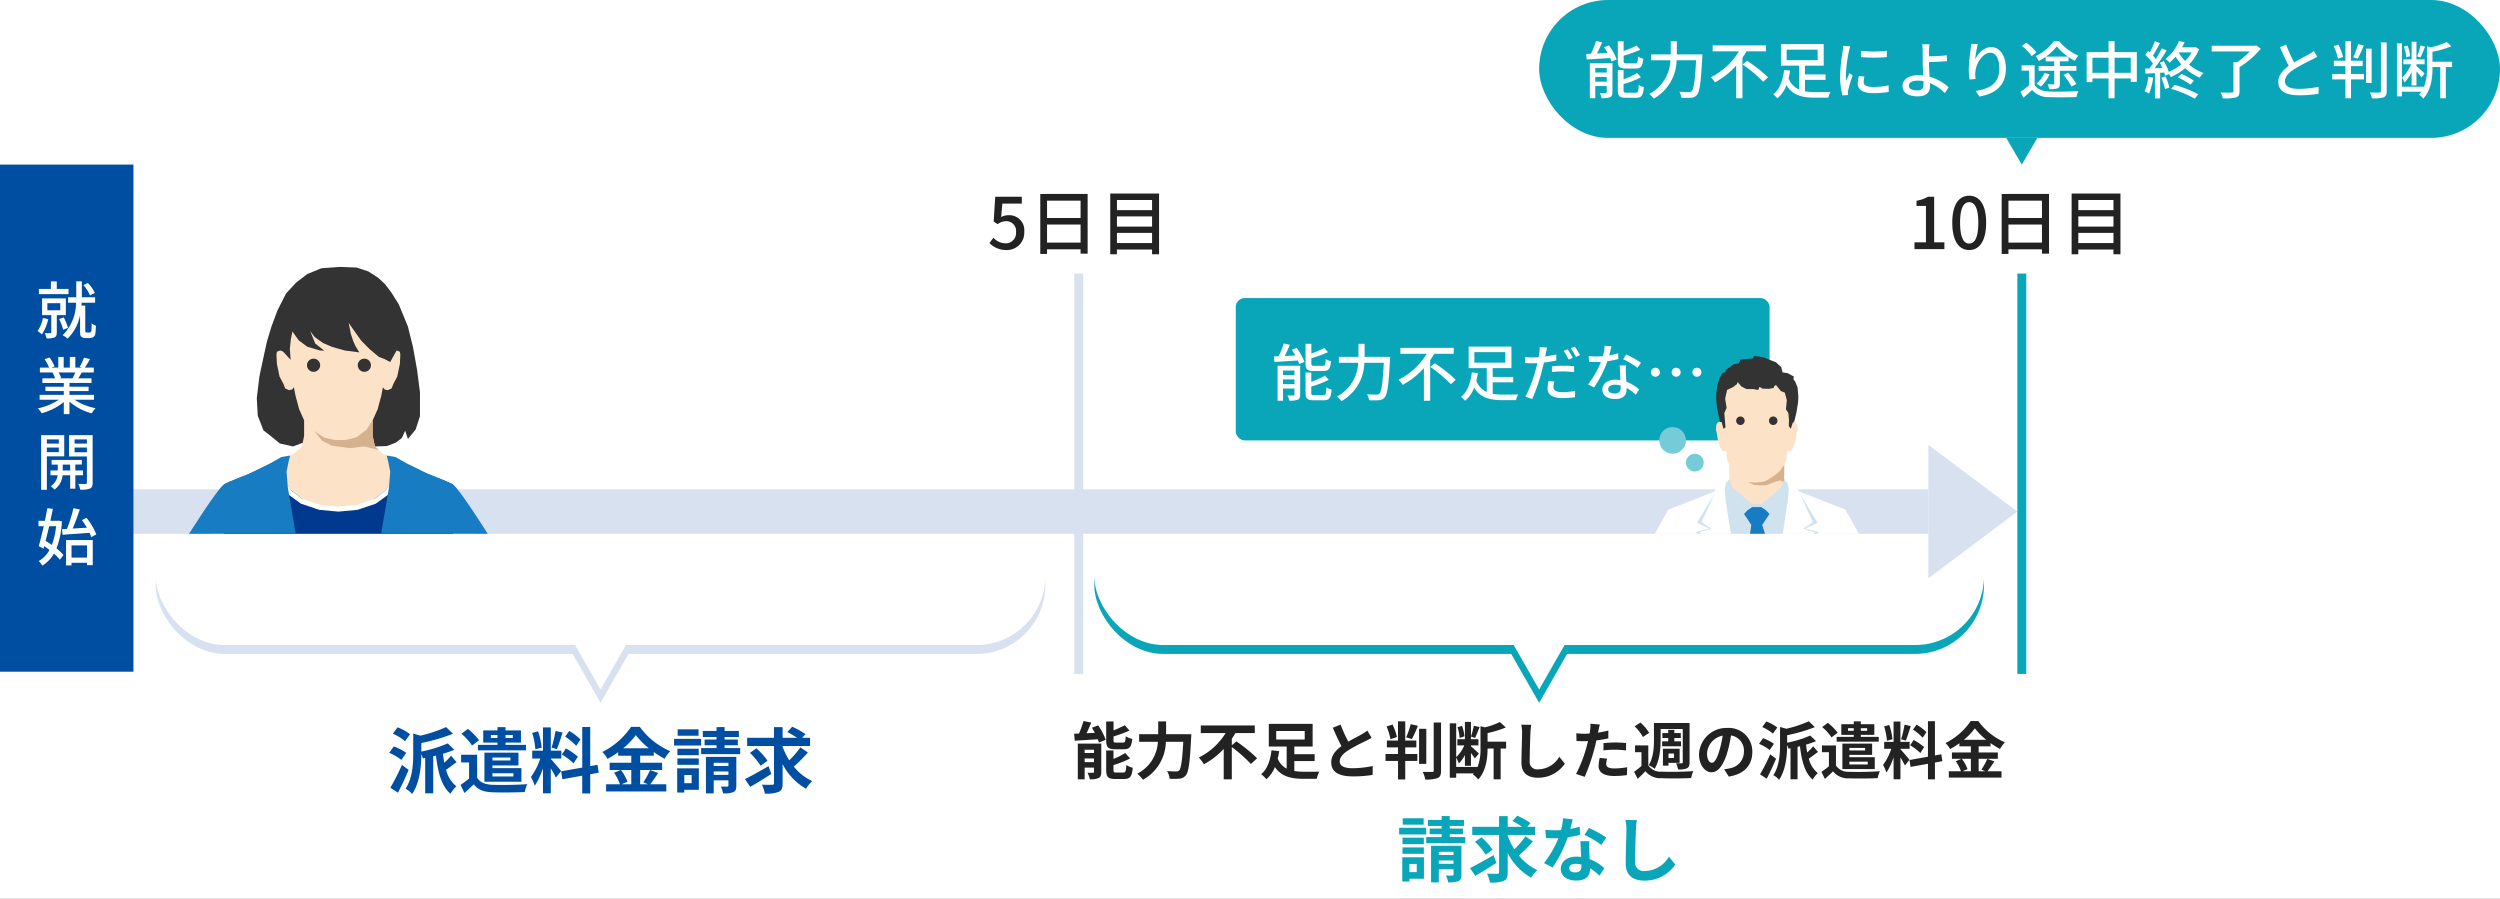 <svg xmlns="http://www.w3.org/2000/svg" xmlns:xlink="http://www.w3.org/1999/xlink" width="562" height="202" viewBox="0 0 562 202">
  <rect x="0" y="0" width="562" height="202" fill="#808080" stroke="none"/>
  <defs>
    <clipPath id="clip-安心の返金制度_pc_.svg_1">
      <rect width="562" height="202"/>
    </clipPath>
  </defs>
  <g id="安心の返金制度_pc_.svg_1" data-name="安心の返金制度_pc .svg – 1" clip-path="url(#clip-安心の返金制度_pc_.svg_1)">
    <rect id="長方形_58799" data-name="長方形 58799" width="562" height="202" fill="#fff"/>
    <rect id="長方形_21705" data-name="長方形 21705" width="200" height="31" rx="15.5" transform="translate(246 116)" fill="#09a6ba"/>
    <path id="多角形_562" data-name="多角形 562" d="M8,0l8,14H0Z" transform="translate(354 158.001) rotate(180)" fill="#09a6ba"/>
    <rect id="長方形_58934" data-name="長方形 58934" width="200" height="31" rx="15.5" transform="translate(246 114)" fill="#fff"/>
    <path id="多角形_568" data-name="多角形 568" d="M8,0l8,14H0Z" transform="translate(354 155.001) rotate(180)" fill="#fff"/>
    <rect id="長方形_21705-2" data-name="長方形 21705" width="200" height="31" rx="15.5" transform="translate(35 116)" fill="#d8e1f0"/>
    <path id="多角形_562-2" data-name="多角形 562" d="M8,0l8,14H0Z" transform="translate(143 158.001) rotate(180)" fill="#d8e1f0"/>
    <rect id="長方形_58934-2" data-name="長方形 58934" width="200" height="31" rx="15.5" transform="translate(35 114)" fill="#fff"/>
    <path id="多角形_568-2" data-name="多角形 568" d="M8,0l8,14H0Z" transform="translate(143 155.001) rotate(180)" fill="#fff"/>
    <rect id="長方形_58930" data-name="長方形 58930" width="404" height="10" transform="translate(29.5 110)" fill="#d8e1f0"/>
    <path id="多角形_567" data-name="多角形 567" d="M15,0,30,20H0Z" transform="translate(453.5 100) rotate(90)" fill="#d8e1f0"/>
    <path id="パス_35232" data-name="パス 35232" d="M44.458,0,40.276.3,37.1,1.594,34.581,3.513,32.3,5.988,30.389,9.756l-1.358,3.621-1.043,3.489-.955,4.4-.724,3.416L25.73,29.49l.218,3.989,1.283,3.27,1.785,1.388L30.9,39.691l2.971.671,2.1-.791.773.791H52.124l2.845-.083,1.977-.76,1.407-1.065.731-1.637.617,1.859,1.739-2.108.975-3.011V28.17l-.656-5.037-.925-5.169L59.7,13.41,57.636,8.383l-1.7-2.694L54.554,3.871,53.031,2.452,50.808,1.02,48.2.147Z" transform="translate(31.996 60)" fill="#333"/>
    <path id="パス_35233" data-name="パス 35233" d="M59.857,48.4l-3.271-1.671-3.66-1.652-.805.047-3.114-1.675-1.794-1.61L46.707,39.5V35.956l1.125-2.51.347-1.318.46-1.7.368-1.886.414.506.69.138.847-.4.4-1.021.874-1.656.594-2.846.092-2.116-.092-.6-.731-.282-.733.252-.223-2.825-.184-4.232L50.305,10.6,48.678,7.974,47.351,6.8,44.959,4.9,40.911,3.607H37.081L33.034,4.9,30.642,6.8,29.314,7.974,27.687,10.6l-.644,2.852-.184,4.232-.223,2.825L25.9,20.26l-.731.282-.092.6.092,2.116.594,2.846.874,1.656.4,1.021.847.4.69-.138.414-.506.368,1.886.46,1.7.347,1.318,1.126,2.51V39.5l-.506,2.332-1.794,1.61-3.114,1.675-1.089.083-3.213,1.606L18.135,48.4l-3.594,1.4-1.248.552a35.525,35.525,0,0,0,51.406,0l-1.248-.552Z" transform="translate(37.074 58.527)" fill="#fce2c7"/>
    <path id="パス_35234" data-name="パス 35234" d="M47.532,60.68l2.242,1.468,2.262.55,2.534,0,2.438-.6,2.254-1.666,1.421-2.159v3.546l.506,2.332.863.775-3.305-.775-3.191.385L51.5,63.965l-2.177-1.089Z" transform="translate(23.096 36.213)" fill="#d6b190"/>
    <path id="パス_35235" data-name="パス 35235" d="M37.216,21.144l-.178-2.472.23-2.173.349-1.719L39.062,16.8l1.929,1.419,2.849.834.935.026-2.03-1.592-1.129-2.805,1.033,1.373,1.85,1.314,2.111.9,2.81.786,3.232.421-.869-1.447-.517-1.159-.525-1.584-.474-2.433,1.2,1.719L53.056,16.8l1.9,1.934,2.094,1.756,1.314.5,1.231.662,1.442-2.609.643-7.467L58.747,5.086,55.344,2.2l-2.171-.46-4.9-1.1L42,1.738,37.419,5.277,35.228,8.916v10.07Z" transform="translate(28.119 59.741)" fill="#333"/>
    <path id="パス_35236" data-name="パス 35236" d="M64.675,79l-1.224-.606-3.594-1.4-3.4-1.426-3.387-1.724-.58-.125-.618,2.6-.828,2.116-1.579,2.039-2.775,2.055L42.81,83.808,39,84.43l-3.813-.622-3.877-1.279L28.53,80.474,26.95,78.435l-.828-2.116-.618-2.6-.723.1-3.213,1.607-3.434,1.565-3.594,1.4-1.241.6-.007.105V90.093H64.763V79.1Z" transform="translate(37.074 29.907)" fill="#00398d"/>
    <path id="パス_35237" data-name="パス 35237" d="M60.835,73.719h-.324l-.34,1.378-.278,1.222-.728,1.861-1.679,2.295L55.15,82.2l-4.175,1.424-3.955.344-3.956-.344L38.889,82.2l-2.336-1.729-1.679-2.295-.728-1.861L33.868,75.1l-.34-1.378H33.2l-.256,1.355.246,1.549L33.91,78.8,35.8,81.29l2.812,2.032L42.73,84.71l4.289.395,4.289-.395,4.115-1.388,2.812-2.032L60.129,78.8l.717-2.181.246-1.549Z" transform="translate(29.051 29.906)" fill="#fff"/>
    <path id="パス_35238" data-name="パス 35238" d="M83.294,75.673l-4.55-2.239L76.182,71.98l-1.966-.332.311,1.225.489,2.41-.273,3.465L72.985,89.2l23.952.044s-6.5-10.341-7.871-11.128c-1.089-.627-5.772-2.447-5.772-2.447" transform="translate(12.707 30.752)" fill="#187cc2"/>
    <path id="パス_35239" data-name="パス 35239" d="M13.643,75.673l4.55-2.239,2.562-1.454,1.966-.332-.311,1.225-.489,2.41.273,3.465L23.952,89.2,0,89.248S6.5,78.907,7.871,78.12c1.089-.627,5.772-2.447,5.772-2.447" transform="translate(42.5 30.752)" fill="#187cc2"/>
    <path id="パス_35240" data-name="パス 35240" d="M67.048,36.334a1.479,1.479,0,1,1-1.478-1.478,1.478,1.478,0,0,1,1.478,1.478" transform="translate(16.336 45.771)" fill="#333"/>
    <path id="パス_35241" data-name="パス 35241" d="M47.76,36.334a1.479,1.479,0,1,1-1.478-1.478,1.478,1.478,0,0,1,1.478,1.478" transform="translate(24.211 45.771)" fill="#333"/>
    <rect id="長方形_58932" data-name="長方形 58932" width="67.143" height="60" transform="translate(42.5 60)" fill="none"/>
    <rect id="長方形_58912" data-name="長方形 58912" width="120" height="32" rx="2" transform="translate(277.801 67)" fill="#09a6ba"/>
    <path id="パス_35360" data-name="パス 35360" d="M11.69-5.6c1.19,0,1.568-.462,1.708-2.212a3.356,3.356,0,0,1-1.176-.476c-.056,1.3-.14,1.526-.644,1.526h-1.9c-.588,0-.686-.084-.686-.546V-8.47A30.862,30.862,0,0,0,12.74-9.828l-.84-.938A23.079,23.079,0,0,1,8.988-9.534v-2.184h-1.3v4.424c0,1.33.364,1.694,1.834,1.694ZM2.618-2.646V-3.71H5.194v1.064ZM5.194-5.7V-4.7H2.618V-5.7ZM6.482-6.79H1.4V1.078H2.618v-2.73H5.194v1.33c0,.168-.042.224-.224.224S4.2-.084,3.612-.112a5,5,0,0,1,.434,1.176,5,5,0,0,0,1.9-.21c.406-.21.532-.546.532-1.162Zm-1.89-3.584a14.365,14.365,0,0,1,.8,1.288L3-8.974c.392-.77.812-1.666,1.162-2.506L2.8-11.788a18.692,18.692,0,0,1-1.162,2.87C1.246-8.9.9-8.89.574-8.876L.686-7.63c1.428-.084,3.36-.21,5.278-.322.126.294.238.56.308.784l1.162-.476a12.8,12.8,0,0,0-1.75-3.15ZM9.7-.154c-.616,0-.728-.084-.728-.56V-2.1A19.739,19.739,0,0,0,12.88-3.626l-.84-.952a15.793,15.793,0,0,1-3.066,1.4V-5.25H7.686V-.7C7.686.6,8.064.98,9.534.98h2.254c1.232,0,1.6-.5,1.75-2.408a4.266,4.266,0,0,1-1.162-.49c-.056,1.5-.154,1.764-.7,1.764ZM20.958-8.778v-2.94H19.586v2.94h-4.41v1.33h4.34A8.986,8.986,0,0,1,14.756.126a5.5,5.5,0,0,1,1.008,1.05A10.134,10.134,0,0,0,20.9-7.448h4.382c-.238,4.578-.532,6.5-1.008,6.944a.786.786,0,0,1-.644.21c-.35,0-1.2,0-2.128-.084A3.28,3.28,0,0,1,21.966.966a16.674,16.674,0,0,0,2.226,0A1.7,1.7,0,0,0,25.48.322c.616-.714.882-2.786,1.19-8.456.014-.182.028-.644.028-.644Zm20.034-.686v-1.33H29.008v1.33h5.908a15.5,15.5,0,0,1-6.3,5.824,7.328,7.328,0,0,1,.9,1.162,17.424,17.424,0,0,0,4.774-3.78v7.35H35.7V-8.022c.336-.476.63-.966.924-1.442ZM35.756-6.5a31.651,31.651,0,0,1,4.606,3.878l1.092-1.008a33.38,33.38,0,0,0-4.718-3.71ZM45.64-9.842H52.6v2.366H45.64Zm4.116,6.79h4.62V-4.27h-4.62V-6.244H53.97v-4.844H44.352v4.844h4.074V-.882A4.413,4.413,0,0,1,46.074-3.4a15.65,15.65,0,0,0,.35-1.722l-1.358-.168c-.21,1.96-.854,4.284-2.436,5.5a6.844,6.844,0,0,1,.924.882,6.747,6.747,0,0,0,2.03-2.954C46.956.42,49.112.952,52,.952h3.01a4.505,4.505,0,0,1,.476-1.274c-.672.028-2.9.028-3.416.028a12.078,12.078,0,0,1-2.31-.182Zm18-5.5a20.509,20.509,0,0,0-1.134-1.932l-.91.378a17.008,17.008,0,0,1,1.12,1.946ZM63.07-5.362a22.733,22.733,0,0,1,2.618-.14,19.968,19.968,0,0,1,2.352.168l.042-1.33A23.187,23.187,0,0,0,65.66-6.79c-.9,0-1.848.07-2.59.14Zm.98-3.976a23.753,23.753,0,0,1-2.492.476l.168-.812c.056-.28.168-.84.266-1.19L60.3-10.99a6.649,6.649,0,0,1-.042,1.26c-.028.252-.1.616-.168,1.022-.49.042-.952.056-1.386.056a12.843,12.843,0,0,1-1.694-.112l.028,1.372c.5.042,1.008.056,1.652.056.35,0,.714-.014,1.106-.028-.1.448-.21.91-.336,1.33A30.119,30.119,0,0,1,57.106.182L58.646.7A41.565,41.565,0,0,0,60.83-5.684c.154-.588.308-1.2.434-1.806a27.526,27.526,0,0,0,2.786-.462ZM62.3-3.36a9.188,9.188,0,0,0-.21,1.736C62.09-.252,63.252.49,65.506.49a19.08,19.08,0,0,0,2.744-.2l.042-1.414a15.511,15.511,0,0,1-2.772.28c-1.764,0-2.1-.56-2.1-1.19a5.224,5.224,0,0,1,.2-1.2Zm5.012-7.35a15.873,15.873,0,0,1,1.162,1.946l.91-.406c-.266-.5-.8-1.386-1.162-1.918ZM83.09-7.462a22.777,22.777,0,0,0-3.318-1.862l-.7,1.078a17.8,17.8,0,0,1,3.234,1.932ZM77.966-9.59a14.633,14.633,0,0,1-2.016.476c.21-.784.392-1.554.5-2.03l-1.526-.14a11.054,11.054,0,0,1-.406,2.352c-.49.042-.966.056-1.428.056-.56,0-1.218-.028-1.764-.084l.1,1.288c.56.042,1.134.056,1.666.056.336,0,.658-.014.994-.028a20.094,20.094,0,0,1-2.9,5.054l1.344.686A24.338,24.338,0,0,0,75.544-7.8a20.687,20.687,0,0,0,2.464-.49Zm.56,7.742a1.2,1.2,0,0,1-1.386,1.3c-.952,0-1.428-.406-1.428-.994,0-.56.6-.966,1.526-.966a4.67,4.67,0,0,1,1.274.168C78.526-2.142,78.526-1.988,78.526-1.848Zm-.21-5c.028.91.1,2.212.154,3.3a6.3,6.3,0,0,0-1.162-.1c-1.722,0-2.9.924-2.9,2.226,0,1.442,1.3,2.128,2.912,2.128,1.82,0,2.534-.952,2.534-2.128v-.378a11.068,11.068,0,0,1,2.072,1.54l.742-1.19a9.206,9.206,0,0,0-2.87-1.75c-.042-.784-.084-1.582-.1-2.03a15.776,15.776,0,0,1,.014-1.624ZM85.33-5.32a1,1,0,0,0,1.008,1.008A1,1,0,0,0,87.346-5.32a1,1,0,0,0-1.008-1.008A1,1,0,0,0,85.33-5.32Zm4.662,0A1,1,0,0,0,91-4.312,1,1,0,0,0,92.008-5.32,1,1,0,0,0,91-6.328,1,1,0,0,0,89.992-5.32Zm4.662,0a1,1,0,0,0,1.008,1.008A1,1,0,0,0,96.67-5.32a1,1,0,0,0-1.008-1.008A1,1,0,0,0,94.654-5.32Z" transform="translate(285.801 89)" fill="#fff"/>
    <path id="パス_35222" data-name="パス 35222" d="M45.437,33.984l-3.81-1.771-1.04-1.425L39.239,29.21l-.818-.443.007-2.774.493-1.145.154-2.007.418.1.522-.156.367-.573.371-.929.237-.83.229-1.477.209-.922L41.34,17l-.329-.54-.35-.155-.317.01.386-1.419-.174-7.447L36.034,3.415l-3.783-1-3.783,1L23.944,7.445l-.174,7.447.386,1.419-.317-.01-.35.155-.328.54-.087,1.061.209.922.229,1.477.237.83.371.929.367.573.522.156.417-.1.154,2.007.493,1.145.007,2.774-.818.443-1.347,1.578-1.04,1.425-3.81,1.771-3.959,1.3c4.31,4.609,10.823,4.79,17.631,4.79S45.281,39.9,49.59,35.308Z" transform="translate(362.672 78.507)" fill="#fce2c7"/>
    <path id="パス_35223" data-name="パス 35223" d="M56.222,68.048l1.94-.215.915-.416,1.455-.958,1.233-.991,1.009-1.441-.005,2.785L62.9,68.14l-.972-.621-1.567.446-1.536.621-.957.078-1.828-.105-1.507-.7Z" transform="translate(338.324 40.461)" fill="#d6b190"/>
    <path id="パス_35224" data-name="パス 35224" d="M69.019,36.584a.956.956,0,1,1-.955-.955.955.955,0,0,1,.955.955" transform="translate(330.559 57.998)" fill="#333"/>
    <path id="パス_35225" data-name="パス 35225" d="M49.731,36.584a.956.956,0,1,1-.955-.955.955.955,0,0,1,.955.955" transform="translate(342.469 57.998)" fill="#333"/>
    <path id="パス_35226" data-name="パス 35226" d="M53.622,14.808l.488-1.978.371-2.27.062-.822V8.951l-.154-1.809L53.864,5.81l-.433-.595.129-.556-1.4-.776-1.157-.166-.305-1.2L49.519,1.444,46.66.318,44.566,0l-.18.584L41.56.831l-.392.843-1.09.182L38.2,3.177v.456l-.61.182-.345.461-.447.881-.433,1.4L36.092,8.5V9.834l.2,1.889.635,3.119.375.029.433,1.53.448-.329-.27-3.215.521-1.152L38.1,9.661l.427-1.993,1.412-.682.837-.665.131-.456.828,1,1.133.592H44.48l1.046.228.305-.729.654.41,1.395.046,1.09-.182.238-.5.329-.182,1.09,1.367.881.342.463,1.7L51.765,12l.55.874.135,1.5-.039,1.405.443.616.432-1.327Z" transform="translate(349.711 80)" fill="#333"/>
    <path id="パス_35227" data-name="パス 35227" d="M45.867,83.522,42.853,78.1,32.5,74.041l-.013-.015-1.808-2.564-1.18-.848-.413-.126.032.766.225.449-.231,2.853-1.763,3.47-4.417,3.722-4.417-3.722-1.762-3.47L16.522,71.7l.221-.4,0-.823-.073.035-.3.1-1.18.848-1.808,2.564-.036.024L3.014,78.1,0,83.522Z" transform="translate(372 36.478)" fill="#fff"/>
    <path id="パス_35228" data-name="パス 35228" d="M27.6,88.993l-2.167-1.466L28.3,81.217l-3.931,6.459,2.773,1.285-3,.786.238.407h.792l-.19-.332Z" transform="translate(357.088 29.846)" fill="#d1e2ef"/>
    <path id="パス_35229" data-name="パス 35229" d="M55.317,76.962l.172-2.216-.332-1.427-.675-.813-.816,1.924-4.278,3.656H47.172L42.895,74.43l-.789-1.877-.7.766-.332,1.427.172,2.216.639,4.238.59,3.575h4.282l.292-1.994-1.633-2.456.813-.872,1.043-.687h2.022l1.043.687.813.872-1.633,2.456.634,1.994h3.976l.554-3.575Z" transform="translate(346.637 35.225)" fill="#d1e2ef"/>
    <path id="パス_35230" data-name="パス 35230" d="M56.525,92.889l1.633-2.456-.813-.872L56.3,88.873H54.28l-1.043.687-.813.872,1.634,2.456-.292,1.994h3.393Z" transform="translate(339.627 25.117)" fill="#187cc2"/>
    <path id="パス_35231" data-name="パス 35231" d="M89.524,89.747l-3-.786L89.3,87.675,85.37,81.216l2.868,6.311-2.167,1.466,2.614.828-.19.332h.792Z" transform="translate(319.281 29.847)" fill="#d1e2ef"/>
    <rect id="長方形_58931" data-name="長方形 58931" width="45.867" height="40" transform="translate(372 80)" fill="none"/>
    <circle id="楕円形_1715" data-name="楕円形 1715" cx="3" cy="3" r="3" transform="translate(373 96)" fill="#75ccd8"/>
    <circle id="楕円形_1719" data-name="楕円形 1719" cx="2" cy="2" r="2" transform="translate(379 102)" fill="#75ccd8"/>
    <rect id="長方形_21705-3" data-name="長方形 21705" width="216" height="31" rx="15.5" transform="translate(346)" fill="#09a6ba"/>
    <path id="多角形_562-3" data-name="多角形 562" d="M3.5,0,7,6H0Z" transform="translate(457.998 37.001) rotate(180)" fill="#09a6ba"/>
    <path id="パス_35362" data-name="パス 35362" d="M11.69-5.6c1.19,0,1.568-.462,1.708-2.212a3.356,3.356,0,0,1-1.176-.476c-.056,1.3-.14,1.526-.644,1.526h-1.9c-.588,0-.686-.084-.686-.546V-8.47A30.862,30.862,0,0,0,12.74-9.828l-.84-.938A23.079,23.079,0,0,1,8.988-9.534v-2.184h-1.3v4.424c0,1.33.364,1.694,1.834,1.694ZM2.618-2.646V-3.71H5.194v1.064ZM5.194-5.7V-4.7H2.618V-5.7ZM6.482-6.79H1.4V1.078H2.618v-2.73H5.194v1.33c0,.168-.042.224-.224.224S4.2-.084,3.612-.112a5,5,0,0,1,.434,1.176,5,5,0,0,0,1.9-.21c.406-.21.532-.546.532-1.162Zm-1.89-3.584a14.365,14.365,0,0,1,.8,1.288L3-8.974c.392-.77.812-1.666,1.162-2.506L2.8-11.788a18.692,18.692,0,0,1-1.162,2.87C1.246-8.9.9-8.89.574-8.876L.686-7.63c1.428-.084,3.36-.21,5.278-.322.126.294.238.56.308.784l1.162-.476a12.8,12.8,0,0,0-1.75-3.15ZM9.7-.154c-.616,0-.728-.084-.728-.56V-2.1A19.739,19.739,0,0,0,12.88-3.626l-.84-.952a15.793,15.793,0,0,1-3.066,1.4V-5.25H7.686V-.7C7.686.6,8.064.98,9.534.98h2.254c1.232,0,1.6-.5,1.75-2.408a4.266,4.266,0,0,1-1.162-.49c-.056,1.5-.154,1.764-.7,1.764ZM20.958-8.778v-2.94H19.586v2.94h-4.41v1.33h4.34A8.986,8.986,0,0,1,14.756.126a5.5,5.5,0,0,1,1.008,1.05A10.134,10.134,0,0,0,20.9-7.448h4.382c-.238,4.578-.532,6.5-1.008,6.944a.786.786,0,0,1-.644.21c-.35,0-1.2,0-2.128-.084A3.28,3.28,0,0,1,21.966.966a16.674,16.674,0,0,0,2.226,0A1.7,1.7,0,0,0,25.48.322c.616-.714.882-2.786,1.19-8.456.014-.182.028-.644.028-.644Zm20.034-.686v-1.33H29.008v1.33h5.908a15.5,15.5,0,0,1-6.3,5.824,7.328,7.328,0,0,1,.9,1.162,17.424,17.424,0,0,0,4.774-3.78v7.35H35.7V-8.022c.336-.476.63-.966.924-1.442ZM35.756-6.5a31.651,31.651,0,0,1,4.606,3.878l1.092-1.008a33.38,33.38,0,0,0-4.718-3.71ZM45.64-9.842H52.6v2.366H45.64Zm4.116,6.79h4.62V-4.27h-4.62V-6.244H53.97v-4.844H44.352v4.844h4.074V-.882A4.413,4.413,0,0,1,46.074-3.4a15.65,15.65,0,0,0,.35-1.722l-1.358-.168c-.21,1.96-.854,4.284-2.436,5.5a6.844,6.844,0,0,1,.924.882,6.747,6.747,0,0,0,2.03-2.954C46.956.42,49.112.952,52,.952h3.01a4.505,4.505,0,0,1,.476-1.274c-.672.028-2.9.028-3.416.028a12.078,12.078,0,0,1-2.31-.182ZM62.342-9.576v1.414a35,35,0,0,0,5.81,0V-9.59A25.98,25.98,0,0,1,62.342-9.576ZM61.866-3.92a8.481,8.481,0,0,0-.238,1.708c0,1.344,1.092,2.156,3.444,2.156a18.76,18.76,0,0,0,3.514-.28L68.558-1.82a15.582,15.582,0,0,1-3.458.364c-1.68,0-2.142-.49-2.142-1.12a5.267,5.267,0,0,1,.168-1.232ZM58.38-10.71a10.281,10.281,0,0,1-.126,1.148,39.436,39.436,0,0,0-.6,5.53,17.312,17.312,0,0,0,.532,4.48l1.26-.084c-.014-.168-.028-.378-.028-.518a2.554,2.554,0,0,1,.07-.63,27.439,27.439,0,0,1,.994-3.234l-.728-.56c-.21.5-.49,1.176-.7,1.736a10.314,10.314,0,0,1-.1-1.456A32.827,32.827,0,0,1,59.64-9.52c.056-.252.2-.8.294-1.064ZM76.4-2.044c0,.938-.42,1.372-1.386,1.372-1.162,0-1.9-.35-1.9-1.078,0-.686.742-1.12,2.016-1.12a6.2,6.2,0,0,1,1.26.126C76.4-2.464,76.4-2.226,76.4-2.044Zm5.656.658A10.922,10.922,0,0,0,77.77-3.752c-.056-1.134-.14-2.408-.14-3.29,1.12-.028,2.842-.1,4.06-.21l-.056-1.316c-1.2.14-2.9.21-4,.224,0-.448-.014-.868,0-1.218.028-.476.07-1.148.126-1.484H76.09a8.988,8.988,0,0,1,.126,1.484c0,.588.014,1.582.014,2.408,0,.784.056,2.016.1,3.108-.336-.028-.672-.056-1.022-.056-2.45,0-3.612,1.078-3.612,2.422,0,1.708,1.512,2.338,3.444,2.338,2.058,0,2.73-1.064,2.73-2.24,0-.2,0-.448-.014-.742A10.4,10.4,0,0,1,81.214-.07Zm5.054-9.758c-.014.364-.056.84-.112,1.3a36.263,36.263,0,0,0-.42,4.466,16.706,16.706,0,0,0,.168,2.24l1.358-.1a6.274,6.274,0,0,1-.042-1.6c.112-1.82,1.652-4.312,3.332-4.312,1.33,0,2.044,1.414,2.044,3.57,0,3.43-2.268,4.55-5.306,5.026l.84,1.26C92.5.07,94.92-1.708,94.92-5.572c0-2.982-1.4-4.844-3.29-4.844-1.666,0-3.01,1.484-3.612,2.758a24.109,24.109,0,0,1,.6-3.43Zm16.828,2.87a11.3,11.3,0,0,0,2.422-2.3,11.882,11.882,0,0,0,2.52,2.3Zm-.07,1.064h1.918v1.05h-3.5v1.078h3.5v2.828c0,.168-.042.21-.21.21s-.714.014-1.246-.014a5.433,5.433,0,0,1,.336,1.092,5.443,5.443,0,0,0,1.862-.168c.42-.2.532-.49.532-1.092V-5.082h3.71V-6.16h-3.71V-7.21H109v-.98a13.581,13.581,0,0,0,1.442.868,5.9,5.9,0,0,1,.756-1.19,11.361,11.361,0,0,1-4.27-3.206h-1.26a10.508,10.508,0,0,1-4.046,3.332,6.57,6.57,0,0,1,.686,1.106,12.729,12.729,0,0,0,1.554-.938Zm6.9,5.1a13.347,13.347,0,0,0-1.862-2.52l-1.036.476a13.255,13.255,0,0,1,1.806,2.59Zm-7.154-2.464a6.761,6.761,0,0,1-1.82,2.38,6.441,6.441,0,0,1,.994.658,8.672,8.672,0,0,0,1.96-2.772ZM101.766-9.24a10.7,10.7,0,0,0-2.282-2.184l-.966.77a10.161,10.161,0,0,1,2.212,2.268Zm-.378,2.926h-2.94v1.2h1.666v3.3A18.549,18.549,0,0,1,98.2-.364l.672,1.33c.7-.6,1.344-1.162,1.946-1.736A4.9,4.9,0,0,0,104.748.84c1.6.07,4.438.042,6.034-.028a5.931,5.931,0,0,1,.434-1.33c-1.75.112-4.886.154-6.454.1s-2.744-.49-3.374-1.47Zm17.976,1.68V-8.022H123v3.388Zm-4.984,0V-8.022h3.626v3.388ZM119.364-9.3v-2.436h-1.358V-9.3h-4.928v6.762h1.3V-3.36h3.626V1.092h1.358V-3.36H123V-2.6h1.358V-9.3Zm7.56,5.558A10.58,10.58,0,0,1,126.1-.462a5.472,5.472,0,0,1,.994.49,12.963,12.963,0,0,0,.938-3.57Zm2.94.2A14.973,14.973,0,0,1,130.69-.98l.994-.336A16.174,16.174,0,0,0,130.8-3.85Zm2.212,2.52a25.544,25.544,0,0,1,5.306,2.212l.77-1.008a27.518,27.518,0,0,0-5.32-2.114Zm1.5-2.562a12.952,12.952,0,0,1,2.842,1.624l.756-.91A15.628,15.628,0,0,0,134.344-4.4Zm.238-5.642h2.856a8.753,8.753,0,0,1-1.456,1.932,9.669,9.669,0,0,1-1.428-1.9Zm3.752-1.176-.224.042h-2.828a11.508,11.508,0,0,0,.588-1.176l-1.288-.21a9.768,9.768,0,0,1-3,4,3.353,3.353,0,0,1,.882.84A11.443,11.443,0,0,0,133.07-8.26a12.957,12.957,0,0,0,1.288,1.736,11.707,11.707,0,0,1-2.814,1.68,11.634,11.634,0,0,0-1.134-2.408l-.882.364c.2.35.392.742.574,1.134-.6.042-1.19.07-1.75.084.91-1.176,1.918-2.7,2.7-3.976l-1.078-.49c-.35.714-.826,1.568-1.33,2.394a10.122,10.122,0,0,0-.672-.77c.5-.77,1.092-1.848,1.582-2.786l-1.148-.448a16.144,16.144,0,0,1-1.148,2.534c-.126-.112-.252-.224-.378-.322l-.63.854a13.206,13.206,0,0,1,1.736,1.96c-.266.392-.546.77-.8,1.106l-.98.028.112,1.148c.63-.042,1.344-.084,2.114-.126V1.12H129.6V-4.634l.91-.056a4.4,4.4,0,0,1,.21.714l.812-.378a5.876,5.876,0,0,1,.462.672,12.377,12.377,0,0,0,3.22-1.988,11.3,11.3,0,0,0,3.3,2.128,4.4,4.4,0,0,1,.84-1.05,10.743,10.743,0,0,1-3.262-1.89,10.888,10.888,0,0,0,2.268-3.472Zm13.636-.392-.294.07h-9.73v1.3h8.568A17.5,17.5,0,0,1,146.9-7.028h-.826V-.5c0,.238-.1.308-.392.308-.322.014-1.414.014-2.506-.028a5.865,5.865,0,0,1,.532,1.33A11.012,11.012,0,0,0,146.636.9c.6-.21.812-.588.812-1.386V-5.908a20.349,20.349,0,0,0,4.788-4.144ZM164.15-9.52a7.776,7.776,0,0,1-1.12.728c-.714.406-2.086,1.092-3.3,1.82a31.915,31.915,0,0,1-1.806-3.99l-1.386.56c.644,1.484,1.344,3.038,1.974,4.214-1.414,1.008-2.352,2.142-2.352,3.612,0,2.212,1.974,3,4.648,3a25.971,25.971,0,0,0,4.41-.35l.014-1.568a22.549,22.549,0,0,1-4.48.476c-2.072,0-3.094-.63-3.094-1.708,0-1.008.77-1.876,2-2.674a43.074,43.074,0,0,1,4.06-2.2c.448-.224.84-.434,1.19-.644Zm9.954-1.568A17.791,17.791,0,0,1,173-8.12l1.022.308a31.265,31.265,0,0,0,1.358-2.94Zm-3.388,2.9a13.877,13.877,0,0,0-1.036-2.8l-1.064.336a13.036,13.036,0,0,1,.952,2.842Zm1.792,2.058h2.618V-7.35h-2.618v-4.4h-1.26v4.4h-2.6v1.218h2.6v1.75H168.28V-3.15h2.968V1.092h1.26V-3.15h2.912V-4.382h-2.912Zm4.634-3.934h-1.26v7.728h1.26Zm2.086-1.4V-.546c0,.252-.1.336-.364.35s-1.162.014-2.114-.028a6.029,6.029,0,0,1,.462,1.33,8.193,8.193,0,0,0,2.632-.224c.49-.238.686-.616.686-1.428v-10.92Zm8.9.686a17.8,17.8,0,0,1-.77,2.45l.756.252c.308-.616.714-1.61,1.036-2.436Zm-2.324,2.394a8.614,8.614,0,0,0-.6-2.38l-.826.266a9.149,9.149,0,0,1,.56,2.408Zm.322,6.58h1.092V-4.97c.434.49.91,1.078,1.134,1.4l.7-.9c-.28-.28-1.414-1.344-1.834-1.68v-.406h1.834V-7.644h-1.834V-11.62H186.13v3.976h-1.862v1.092h1.75A9.217,9.217,0,0,1,184-3.528a5.731,5.731,0,0,1,.518,1.064,8.179,8.179,0,0,0,1.61-2.324Zm9.1-5.32h-4.41V-9.352a22.055,22.055,0,0,0,4.256-1.246l-1.05-.952a17.942,17.942,0,0,1-3.6,1.2l-.84-.266v4.844a11,11,0,0,1-.714,4.41V-1.5H183.96v-9.758h-1.134V.658h1.134V-.378h4.368A5.764,5.764,0,0,1,187.8.28a2.882,2.882,0,0,1,.938.9c1.834-1.946,2.086-4.858,2.086-6.93v-.168h1.75V1.092h1.246V-5.922h1.414Z" transform="translate(356 21)" fill="#fff"/>
    <line id="線_4384" data-name="線 4384" y2="90" transform="translate(242.5 61.5)" fill="none" stroke="#d8e1f0" stroke-width="2"/>
    <path id="パス_35359" data-name="パス 35359" d="M4.288.208a3.885,3.885,0,0,0,3.968-4.08A3.387,3.387,0,0,0,4.672-7.616,3.32,3.32,0,0,0,3.056-7.2l.272-3.024H7.7v-1.552H1.728L1.376-6.192l.9.592A3.1,3.1,0,0,1,4.16-6.272,2.184,2.184,0,0,1,6.4-3.808,2.3,2.3,0,0,1,4.064-1.3,3.768,3.768,0,0,1,1.312-2.56l-.88,1.2A5.211,5.211,0,0,0,4.288.208Zm9.088-1.664V-5.52h7.536v4.064Zm7.536-9.44v3.9H13.376v-3.9Zm-9.056-1.5V1.088h1.52V.048h7.536v.976H22.5V-12.4ZM29.088-1.36V-3.648h7.9V-1.36Zm7.9-6v2.3h-7.9v-2.3Zm0-3.68v2.272h-7.9V-11.04ZM27.584-12.5V1.152h1.5V.1h7.9V1.152H38.56V-12.5Z" transform="translate(222 56)" fill="#222"/>
    <rect id="長方形_58929" data-name="長方形 58929" width="30" height="114" transform="translate(0 36.999)" fill="#004ea2"/>
    <path id="パス_35358" data-name="パス 35358" d="M13.314-9.142a7.791,7.791,0,0,0-1.568-2.24l-.994.476a8.2,8.2,0,0,1,1.47,2.3Zm-5.908-.91H4.76v-1.694H3.444v1.694H.742v1.176H7.406ZM1.652-3.514a7.876,7.876,0,0,1-1.2,2.94,7.079,7.079,0,0,1,.966.742,10.089,10.089,0,0,0,1.428-3.43Zm.994-3.318h2.9V-5.25h-2.9ZM6.8-4.158V-7.924H1.456v3.766H3.528v3.85c0,.14-.042.2-.21.2s-.7.014-1.26,0a4.545,4.545,0,0,1,.42,1.176A4.458,4.458,0,0,0,4.27.854c.392-.21.5-.56.5-1.148V-4.158Zm.49,2.87a11.878,11.878,0,0,0-.966-2.366l-1.022.378A13.029,13.029,0,0,1,6.2-.882Zm4.27,1.036a.518.518,0,0,1-.294-.084.256.256,0,0,1-.1-.238V-6.3h-.854c.014-.224.028-.434.042-.644h3.024V-8.176H10.4V-11.76H9.142v3.584H7.308v1.232H9.1A10.385,10.385,0,0,1,6.076.364,5.814,5.814,0,0,1,7.2,1.12,10.006,10.006,0,0,0,10-4.158V-.546C10,.224,10.052.476,10.3.7a1.445,1.445,0,0,0,.938.294H12.1a1.8,1.8,0,0,0,.826-.182,1.134,1.134,0,0,0,.49-.7,13.427,13.427,0,0,0,.14-1.89,3.1,3.1,0,0,1-.966-.532,15.747,15.747,0,0,1-.042,1.638.479.479,0,0,1-.168.336.593.593,0,0,1-.35.084ZM8.918,8.726a13.063,13.063,0,0,1-.616,1.33H5.348l.406-.084a5.89,5.89,0,0,0-.6-1.246Zm4.214,6.132V13.766H7.616v-.854h4.3v-.98h-4.3v-.84h4.956V10.056H9.6c.238-.392.518-.854.784-1.33h2.7V7.634H11.074a21.9,21.9,0,0,0,1.162-1.9l-1.344-.336a12.2,12.2,0,0,1-.98,2.072l.532.168H8.932V5.24H7.7V7.634H6.314V5.24H5.1V7.634H3.556l.714-.266a9.731,9.731,0,0,0-1.12-2l-1.134.378a10.5,10.5,0,0,1,1.022,1.89H.966V8.726H4.144l-.336.056A6.935,6.935,0,0,1,4.4,10.056H1.526v1.036H6.342v.84H2.212v.98h4.13v.854H.91v1.092H5.236A13.583,13.583,0,0,1,.518,16.8a5.842,5.842,0,0,1,.854,1.106,13.906,13.906,0,0,0,4.97-2.52v2.716H7.616V15.292a12.489,12.489,0,0,0,5.012,2.632,5.846,5.846,0,0,1,.868-1.162,12.857,12.857,0,0,1-4.746-1.9ZM5.222,23.78v.938H2.534V23.78ZM2.534,26.636V25.614H5.222v1.022Zm3.906.952V22.814H1.246V35.106H2.534V27.588ZM6.1,30.766v-1.33H7.77v1.33Zm4.564,1.078V30.766H8.932v-1.33h1.456V28.4H3.6v1.036H4.984v1.33H3.346v1.078h1.6a3.391,3.391,0,0,1-1.54,2.45,4.432,4.432,0,0,1,.84.77,4.51,4.51,0,0,0,1.834-3.22H7.77v3.01H8.932v-3.01Zm-1.9-5.18v-1.05h2.772v1.05Zm2.772-2.884v.938H8.764V23.78Zm1.288-.966H7.518v4.8h4.018V33.5c0,.21-.07.28-.28.294s-.938,0-1.652-.014a4.2,4.2,0,0,1,.42,1.288,5.51,5.51,0,0,0,2.2-.238c.462-.224.6-.6.6-1.316Zm-6.762,22.4c1.638-.126,3.892-.266,6.076-.434a9.008,9.008,0,0,1,.378.966l1.134-.616a15.1,15.1,0,0,0-2.2-3.724l-1.036.518a16.332,16.332,0,0,1,1.12,1.708l-3.192.182c.546-1.26,1.134-2.9,1.6-4.284L8.512,39.24A33.217,33.217,0,0,1,7.056,43.9l-1.12.056ZM4.606,43.286a16.125,16.125,0,0,1-.952,4.228c-.462-.336-.952-.644-1.4-.924.252-1.022.532-2.156.8-3.3Zm.546-1.246-.238.042h-1.6c.21-.938.406-1.862.574-2.7l-1.246-.14c-.154.868-.35,1.848-.56,2.842H.658v1.2H1.834c-.378,1.68-.784,3.3-1.12,4.48l1.078.574.154-.56c.392.266.784.546,1.176.854A6.08,6.08,0,0,1,.7,51.112a4.919,4.919,0,0,1,.812,1.036,7.469,7.469,0,0,0,2.618-2.7,12.078,12.078,0,0,1,1.344,1.372l.784-1.05A10.7,10.7,0,0,0,4.7,48.284a19.6,19.6,0,0,0,1.218-6.09ZM11.564,47.6v2.744H8.078V47.6ZM6.846,52.106H8.078v-.588h3.486v.532h1.288V46.408H6.846Z" transform="translate(8 74.999)" fill="#fff"/>
    <path id="パス_35361" data-name="パス 35361" d="M1.376,0H8.1V-1.52h-2.3V-11.776H4.4a7.234,7.234,0,0,1-2.56.9v1.168H3.952V-1.52H1.376Zm12.3.208c2.3,0,3.808-2.048,3.808-6.144C17.488-10,15.984-12,13.68-12c-2.32,0-3.808,1.984-3.808,6.064C9.872-1.84,11.36.208,13.68.208Zm0-1.456c-1.2,0-2.048-1.28-2.048-4.688,0-3.376.848-4.608,2.048-4.608s2.048,1.232,2.048,4.608C15.728-2.528,14.88-1.248,13.68-1.248ZM22.5-1.456V-5.52h7.536v4.064Zm7.536-9.44v3.9H22.5v-3.9Zm-9.056-1.5V1.088H22.5V.048h7.536v.976h1.584V-12.4ZM38.208-1.36V-3.648h7.9V-1.36Zm7.9-6v2.3h-7.9v-2.3Zm0-3.68v2.272h-7.9V-11.04ZM36.7-12.5V1.152h1.5V.1h7.9V1.152H47.68V-12.5Z" transform="translate(429 56)" fill="#222"/>
    <line id="線_4385" data-name="線 4385" y2="90" transform="translate(454.5 61.5)" fill="none" stroke="#09a6ba" stroke-width="2"/>
    <path id="パス_35364" data-name="パス 35364" d="M6.032-13.056h-4.7v1.44h4.7Zm.576,2.144H.528v1.5h6.08ZM6.08-8.688H1.28v1.456h4.8ZM1.28-5.072h4.8V-6.5H1.28Zm3.2,2.288v1.84H2.832v-1.84ZM6.1-4.288H1.232V1.168h1.6V.544H6.1ZM9.44-2.816v-.752h3.312v.752Zm3.312-2.7v.72H9.44v-.72Zm1.776-1.344H7.7V1.36H9.44V-1.584h3.312V-.416c0,.176-.048.24-.256.24-.208.016-.864.016-1.456,0a5.643,5.643,0,0,1,.5,1.52,5.676,5.676,0,0,0,2.3-.272c.544-.24.688-.656.688-1.456Zm-2.64-1.968v-.64h2.976v-1.28H11.888v-.576H15.1v-1.36H11.888v-.864H10.08v.864H6.992v1.36H10.08v.576H7.392v1.28H10.08v.64H6.608v1.36h8.784v-1.36ZM21.76-4.768c-1.9,1.1-3.968,2.256-5.3,2.912L17.648-.112C19.04-.912,20.816-2,22.4-3.024Zm-.224-1.216a15.186,15.186,0,0,0-2.5-2.8L17.584-7.76a15.611,15.611,0,0,1,2.4,2.9Zm7.392-3.008A19.932,19.932,0,0,1,26.416-6.08a16.36,16.36,0,0,1-1.488-3.056V-9.3H31.1v-1.84H29.328l.736-.832a19.72,19.72,0,0,0-2.976-1.664l-1.1,1.2a22.09,22.09,0,0,1,2.208,1.3H24.928v-2.4H22.992v2.4H16.96V-9.3h6.032V-.96c0,.288-.112.384-.416.384-.32,0-1.328.016-2.3-.032a7.7,7.7,0,0,1,.656,2,7.343,7.343,0,0,0,3.12-.384c.672-.3.88-.832.88-1.952V-5.232A13.245,13.245,0,0,0,30.192.3a7.643,7.643,0,0,1,1.408-1.7,11.57,11.57,0,0,1-4.144-3.264,36.866,36.866,0,0,0,3.152-3.168ZM47.1-8.736a28.511,28.511,0,0,0-3.9-2.144L42.176-9.312a21.126,21.126,0,0,1,3.808,2.256Zm-5.968-2.432a16.736,16.736,0,0,1-2.128.5c.224-.848.416-1.648.544-2.16l-2.192-.224a13.491,13.491,0,0,1-.432,2.656c-.48.032-.96.048-1.424.048a20.141,20.141,0,0,1-2.112-.112l.144,1.856c.688.032,1.328.048,1.984.048.272,0,.544,0,.816-.016a24.175,24.175,0,0,1-3.232,5.6L35.04-2a29.248,29.248,0,0,0,3.392-6.784,23.219,23.219,0,0,0,2.752-.544Zm.384,8.816C41.52-1.5,41.168-.88,40.1-.88c-.864,0-1.36-.4-1.36-.992,0-.56.592-.944,1.5-.944a5.608,5.608,0,0,1,1.28.16ZM41.264-7.9c.048.96.128,2.352.176,3.536-.336-.032-.7-.064-1.072-.064-2.208,0-3.5,1.2-3.5,2.752,0,1.744,1.552,2.624,3.52,2.624C42.64.944,43.44-.208,43.44-1.68v-.144a14.106,14.106,0,0,1,2.144,1.68l1.056-1.7a10.556,10.556,0,0,0-3.28-2.032c-.048-.784-.08-1.552-.1-2-.016-.7-.048-1.36,0-2.032Zm10.144-4.768a9.948,9.948,0,0,1,.208,2.144c0,1.36-.16,5.52-.16,7.648,0,2.7,1.68,3.84,4.272,3.84a8.246,8.246,0,0,0,6.88-3.616l-1.44-1.776A6.326,6.326,0,0,1,55.744-1.2a1.907,1.907,0,0,1-2.176-2.112c0-1.968.112-5.52.192-7.216a16.26,16.26,0,0,1,.208-2.112Z" transform="translate(314 197)" fill="#09a6ba"/>
    <path id="パス_35363" data-name="パス 35363" d="M11.634-5.572c1.288,0,1.722-.518,1.9-2.31a4.6,4.6,0,0,1-1.47-.616c-.056,1.218-.154,1.428-.6,1.428H9.94c-.532,0-.616-.056-.616-.56v-.826a25.688,25.688,0,0,0,3.584-1.316l-1.064-1.2a21.812,21.812,0,0,1-2.52,1.162v-2H7.672V-7.6c0,1.54.392,2.03,2.03,2.03Zm-8.806,2.9V-3.5h2.1v.826Zm2.1-2.786v.728h-2.1V-5.46ZM6.566-6.832H1.288V1.2h1.54V-1.442h2.1V-.5c0,.168-.056.21-.224.21a11.631,11.631,0,0,1-1.232,0A6.16,6.16,0,0,1,4,1.176,4.149,4.149,0,0,0,5.964.9c.462-.238.6-.644.6-1.372Zm-2.1-3.57c.224.364.448.756.658,1.148L3.262-9.17c.35-.742.728-1.582,1.05-2.394l-1.736-.35A22.117,22.117,0,0,1,1.554-9.1c-.392.014-.756.028-1.092.028L.6-7.49c1.428-.084,3.332-.2,5.18-.322a5.171,5.171,0,0,1,.252.742L7.56-7.686a13.692,13.692,0,0,0-1.694-3.248ZM9.954-.336c-.546,0-.644-.07-.644-.56v-1.12A21.225,21.225,0,0,0,13.048-3.5L11.942-4.718A15.857,15.857,0,0,1,9.31-3.4v-1.89H7.672V-.9c0,1.54.406,2.016,2.044,2.016H11.7c1.344,0,1.764-.546,1.946-2.52a5.183,5.183,0,0,1-1.456-.616c-.07,1.414-.168,1.68-.644,1.68ZM21.14-8.946V-11.83H19.362v2.884H15.078v1.708h4.214A8.537,8.537,0,0,1,14.644-.07a6.64,6.64,0,0,1,1.3,1.358,9.95,9.95,0,0,0,5.138-8.526H25c-.224,4.158-.5,5.992-.924,6.426a.827.827,0,0,1-.658.224c-.364,0-1.19,0-2.072-.07a3.868,3.868,0,0,1,.574,1.722,14.239,14.239,0,0,0,2.24-.028A1.887,1.887,0,0,0,25.592.252c.616-.728.9-2.828,1.176-8.4.028-.224.042-.8.042-.8ZM35.91-6.468V-7.924a14.1,14.1,0,0,0,.812-1.288h4.354V-10.92H28.938v1.708h5.586a14.685,14.685,0,0,1-6.034,5.5A10,10,0,0,1,29.638-2.2,16.724,16.724,0,0,0,34.09-5.642V1.19h1.82V-6.062a32.7,32.7,0,0,1,4.284,3.794l1.414-1.274a36.371,36.371,0,0,0-4.662-3.794Zm9.982-3.206H52.3v1.918H45.892Zm4.074,6.762H54.53v-1.54H49.966V-6.174h4.116v-5.1H44.226v5.1h4.018v4.956a4.24,4.24,0,0,1-2.016-2.254c.14-.56.252-1.12.336-1.666l-1.736-.2c-.2,1.9-.812,4.186-2.324,5.376A6.948,6.948,0,0,1,43.68,1.176,7.045,7.045,0,0,0,45.6-1.568c1.456,2.142,3.626,2.646,6.44,2.646h2.968a6.112,6.112,0,0,1,.574-1.61c-.77.014-2.842.028-3.444.014a13.42,13.42,0,0,1-2.17-.154ZM66.374-9.758a9.573,9.573,0,0,1-1.274.84c-.658.364-1.862.98-3,1.638a32.5,32.5,0,0,1-1.736-3.836l-1.75.714c.63,1.47,1.3,2.94,1.946,4.13-1.33.98-2.3,2.114-2.3,3.654,0,2.38,2.086,3.15,4.844,3.15A27.115,27.115,0,0,0,67.564.2l.028-2a23.188,23.188,0,0,1-4.536.5c-1.918,0-2.884-.532-2.884-1.526,0-.966.77-1.764,1.932-2.52a42.459,42.459,0,0,1,3.864-2.058c.5-.252.952-.49,1.372-.742Zm6.664,1.442a14.947,14.947,0,0,0-.98-2.8L70.7-10.7a14.457,14.457,0,0,1,.882,2.87ZM74.9-5.992h2.492v-1.54H74.9v-4.312H73.276v4.312H70.77v1.54h2.506v1.484H70.462V-2.94h2.814V1.218H74.9V-2.94h2.716V-4.508H74.9Zm1.5-1.876a27.76,27.76,0,0,0,1.344-2.968l-1.624-.378A17.674,17.674,0,0,1,75.1-8.246Zm3.234-2.3H78.008v7.882h1.624ZM81.3-11.578V-.8c0,.252-.112.336-.378.336-.294,0-1.19,0-2.1-.028a6.084,6.084,0,0,1,.574,1.722A7.436,7.436,0,0,0,82.18.91c.574-.266.77-.728.77-1.708v-10.78ZM88.2-8.47a8.7,8.7,0,0,0-.546-2.366l-1.008.322a9.387,9.387,0,0,1,.476,2.408Zm9.38,1.2H93.408V-9.212a22.3,22.3,0,0,0,4.1-1.26L96.166-11.69a15.839,15.839,0,0,1-3.374,1.2l-.98-.266v4.858a11.246,11.246,0,0,1-.686,4.41v-.1H86.352v-2.1a7.292,7.292,0,0,1,.588,1.316,7.326,7.326,0,0,0,1.372-1.9v2.422H89.67v-2.87c.35.448.7.924.882,1.218l.9-1.106c-.266-.266-1.386-1.3-1.778-1.624v-.2h1.68v-1.4H89.67v-.588l.924.308c.308-.616.672-1.6,1.022-2.436l-1.3-.308a15.912,15.912,0,0,1-.644,2.394v-3.262H88.312v3.892H86.618v1.4h1.554a7.939,7.939,0,0,1-1.82,2.632v-7.588H84.91V.84h1.442V-.14h3.976c-.07.084-.154.168-.224.252a4,4,0,0,1,1.19,1.134c1.806-1.932,2.1-4.886,2.114-6.972h1.358V1.2h1.582v-6.93H97.58Zm3.4-3.822a8.7,8.7,0,0,1,.182,1.876c0,1.19-.14,4.83-.14,6.692,0,2.366,1.47,3.36,3.738,3.36a7.215,7.215,0,0,0,6.02-3.164l-1.26-1.554a5.535,5.535,0,0,1-4.746,2.828,1.669,1.669,0,0,1-1.9-1.848c0-1.722.1-4.83.168-6.314a14.229,14.229,0,0,1,.182-1.848Zm18.48,5.782a20.369,20.369,0,0,1,2.674-.154,20.026,20.026,0,0,1,2.38.168l.042-1.666a24.07,24.07,0,0,0-2.436-.126c-.9,0-1.89.07-2.66.14Zm1.092-4.452c-.756.182-1.54.336-2.324.462l.112-.532c.07-.308.2-.924.294-1.3l-2.114-.168a7.2,7.2,0,0,1-.056,1.4q-.042.336-.126.8c-.42.028-.826.042-1.232.042a13.649,13.649,0,0,1-1.75-.112l.042,1.736c.49.028,1.008.056,1.68.056.28,0,.588-.014.91-.028-.1.392-.2.784-.294,1.148A30.568,30.568,0,0,1,113.3-.014l1.946.644a44.714,44.714,0,0,0,2.2-6.412c.154-.56.294-1.176.42-1.778.924-.112,1.862-.266,2.688-.448Zm-1.946,6.146a9.516,9.516,0,0,0-.238,1.848c0,1.4,1.19,2.212,3.528,2.212a22.185,22.185,0,0,0,2.828-.2l.07-1.778a16.073,16.073,0,0,1-2.884.28c-1.484,0-1.834-.448-1.834-1.05a4.8,4.8,0,0,1,.2-1.162Zm13.706-6.51h4.97V-2.66c0,.182-.056.252-.238.252s-.742.014-1.26-.014a4.838,4.838,0,0,1,.434,1.386,4.492,4.492,0,0,0,2-.252c.462-.252.6-.63.6-1.344v-8.834h-8.008V-7.84c0,1.75-.1,4.172-1.19,5.852a6.078,6.078,0,0,1,1.33.826c1.176-1.834,1.358-4.69,1.358-6.678Zm.336,2.772v1.12h4.242V-7.35h-1.5v-.742h1.456v-1.12h-1.456v-.714h-1.372v.714h-1.316v1.12h1.316v.742Zm2.674,2.744V-3.6h-1.246V-4.606Zm-1.246,2.1h2.506V-5.684h-3.752v3.808h1.246Zm-4.34-6.748a10.312,10.312,0,0,0-1.96-2.31l-1.316.84a9.641,9.641,0,0,1,1.862,2.408Zm-.2,2.828H126.56V-4.9H128v3.094A20.869,20.869,0,0,1,126.35-.5l.784,1.582c.672-.6,1.218-1.148,1.75-1.708A4.4,4.4,0,0,0,132.552.938c1.75.084,4.844.056,6.622-.042a6.944,6.944,0,0,1,.49-1.554,68.078,68.078,0,0,1-7.112.126,3.291,3.291,0,0,1-3.01-1.414Zm14.28,3.906c-.518,0-1.078-.686-1.078-2.086a4.347,4.347,0,0,1,3.514-4.018,22.255,22.255,0,0,1-.742,3.36C144.956-3.388,144.4-2.52,143.822-2.52ZM147.63.574c3.5-.532,5.292-2.6,5.292-5.516a5.291,5.291,0,0,0-5.6-5.418,6.183,6.183,0,0,0-6.384,5.936c0,2.338,1.3,4.032,2.828,4.032S146.482-2.1,147.308-4.9a30.13,30.13,0,0,0,.826-3.766A3.432,3.432,0,0,1,151.032-5a3.753,3.753,0,0,1-3.15,3.71c-.364.084-.756.154-1.288.224Zm10.906-11.032a10.262,10.262,0,0,0-2.464-1.358l-.924,1.26a9.075,9.075,0,0,1,2.394,1.47ZM157.78-6.79a9.79,9.79,0,0,0-2.45-1.26l-.9,1.26a9.9,9.9,0,0,1,2.394,1.4Zm-.84,2.366A44.065,44.065,0,0,1,154.658.07l1.5.98c.7-1.358,1.47-2.982,2.1-4.48ZM166.6-6.23a12.122,12.122,0,0,1-1.33,1.386c-.112-.56-.2-1.148-.266-1.764a19.868,19.868,0,0,0,2.24-.784l-1.3-1.26a24.851,24.851,0,0,1-5.194,1.61v-1.68a36.958,36.958,0,0,0,6.23-1.82l-1.358-1.316a27.146,27.146,0,0,1-5.04,1.68l-1.428-.392v3.878c0,2.044-.126,4.886-1.512,6.958a3.8,3.8,0,0,1,1.288,1.05c1.568-2.282,1.806-5.642,1.82-7.854a6.124,6.124,0,0,1,.294.84l.462-.084V1.176h1.582V-6.118l.546-.126c.378,3.29,1.078,5.992,2.856,7.5A6.057,6.057,0,0,1,167.65-.21a5.9,5.9,0,0,1-2.03-3.248c.616-.392,1.33-.994,2.072-1.5Zm7.826-3.486V-10.3h1.3v.588Zm4.312-.588v.588H177.31V-10.3Zm-3.01,1.946h-3.85V-7.28h9.464V-8.358H177.31v-.448h3.038V-11.2H177.31v-.644h-1.582v.644h-2.8v2.394h2.8Zm2.548,2.492v.574h-3.542v-.574Zm.588,3.094v.63h-4.13v-.63Zm.994-1.54v-2.52h-6.692v5.726h7.28V-3.78h-5.712v-.532ZM172.1-9.282a12.166,12.166,0,0,0-2.2-2.226l-1.274.952a10.909,10.909,0,0,1,2.1,2.324Zm-.378,2.856h-3.15V-4.9h1.568v3.15a17.5,17.5,0,0,1-1.68,1.26l.77,1.6c.7-.616,1.274-1.148,1.834-1.708A4.284,4.284,0,0,0,174.678.966c1.694.07,4.7.042,6.426-.042a6.722,6.722,0,0,1,.49-1.554c-1.918.154-5.236.2-6.916.126a3.252,3.252,0,0,1-2.954-1.414Zm20.342-2.982A10.521,10.521,0,0,0,189.84-11.1l-.8,1.12a11.264,11.264,0,0,1,2.17,1.82ZM188.4-6.454a11.82,11.82,0,0,1,2.3,1.736l.84-1.33a12.3,12.3,0,0,0-2.352-1.61Zm-1.26-4.634a23.811,23.811,0,0,1-.77,3.276l1.05.294c.35-.812.756-2.142,1.12-3.262Zm-2.716,3.276a14.036,14.036,0,0,0-.714-3.206l-1.162.308a13.875,13.875,0,0,1,.63,3.22Zm3.822,4.606c-.294-.392-1.624-1.96-2.03-2.366v-.1h2.072V-7.224h-2.072V-11.8h-1.54v4.578H182.56V-5.67h1.6a12.961,12.961,0,0,1-1.848,3.626,9.893,9.893,0,0,1,.756,1.722,14.368,14.368,0,0,0,1.61-3.444V1.176h1.54V-3.738a18.7,18.7,0,0,1,1.008,1.82Zm7.406.322L195.4-4.438l-1.428.266v-7.7H192.4v7.98l-4.158.742L188.5-1.6l3.906-.7V1.2h1.568v-3.78Zm6.4-.532v2.8h-1.89l1.148-.49a9.445,9.445,0,0,0-1.288-2.31Zm-1.582-4.27a14.6,14.6,0,0,0,2.478-2.59,14.937,14.937,0,0,0,2.576,2.59Zm5.278,4.27a14.541,14.541,0,0,1-1.33,2.422l.91.378H203.8v-2.8h4.312V-4.844H203.8V-6.23h2.674v-.728a17.694,17.694,0,0,0,2.128,1.33,7.82,7.82,0,0,1,1.106-1.5,14.3,14.3,0,0,1-5.978-4.774h-1.722a14.93,14.93,0,0,1-5.656,4.942,6.526,6.526,0,0,1,1.036,1.344,17.891,17.891,0,0,0,2.086-1.3v.686h2.576v1.386h-4.256v1.428h2.142l-1.274.546a9.619,9.619,0,0,1,1.162,2.254h-2.73V.812h11.844V-.616h-3.164c.49-.588,1.036-1.442,1.568-2.212Z" transform="translate(241 174)" fill="#222"/>
    <path id="パス_35365" data-name="パス 35365" d="M-42.816-11.952A11.728,11.728,0,0,0-45.632-13.5l-1.056,1.44a10.372,10.372,0,0,1,2.736,1.68ZM-43.68-7.76a11.189,11.189,0,0,0-2.8-1.44L-47.5-7.76a11.318,11.318,0,0,1,2.736,1.6Zm-.96,2.7A50.359,50.359,0,0,1-47.248.08l1.712,1.12c.8-1.552,1.68-3.408,2.4-5.12ZM-33.6-7.12a13.853,13.853,0,0,1-1.52,1.584c-.128-.64-.224-1.312-.3-2.016a22.707,22.707,0,0,0,2.56-.9l-1.488-1.44a28.4,28.4,0,0,1-5.936,1.84v-1.92a42.238,42.238,0,0,0,7.12-2.08l-1.552-1.5a31.024,31.024,0,0,1-5.76,1.92l-1.632-.448v4.432c0,2.336-.144,5.584-1.728,7.952a4.342,4.342,0,0,1,1.472,1.2c1.792-2.608,2.064-6.448,2.08-8.976a7,7,0,0,1,.336.96l.528-.1V1.344h1.808V-6.992l.624-.144c.432,3.76,1.232,6.848,3.264,8.576A6.922,6.922,0,0,1-32.4-.24a6.74,6.74,0,0,1-2.32-3.712c.7-.448,1.52-1.136,2.368-1.712Zm8.944-3.984v-.672h1.488v.672Zm4.928-.672v.672H-21.36v-.672Zm-3.44,2.224h-4.4V-8.32h10.816V-9.552H-21.36v-.512h3.472V-12.8H-21.36v-.736h-1.808v.736h-3.2v2.736h3.2ZM-20.256-6.7v.656H-24.3V-6.7Zm.672,3.536v.72H-24.3v-.72Zm1.136-1.76v-2.88H-26.1v6.544h8.32V-4.32H-24.3v-.608Zm-8.864-5.68a13.9,13.9,0,0,0-2.512-2.544l-1.456,1.088a12.468,12.468,0,0,1,2.4,2.656Zm-.432,3.264h-3.6V-5.6h1.792V-2a19.994,19.994,0,0,1-1.92,1.44l.88,1.824c.8-.7,1.456-1.312,2.1-1.952C-27.552.56-26.272,1.024-24.368,1.1c1.936.08,5.376.048,7.344-.048a7.683,7.683,0,0,1,.56-1.776c-2.192.176-5.984.224-7.9.144-1.616-.08-2.752-.528-3.376-1.616ZM-4.5-10.752A12.024,12.024,0,0,0-7.04-12.688l-.912,1.28a12.873,12.873,0,0,1,2.48,2.08ZM-8.688-7.376A13.509,13.509,0,0,1-6.064-5.392l.96-1.52a14.055,14.055,0,0,0-2.688-1.84Zm-1.44-5.3a27.212,27.212,0,0,1-.88,3.744l1.2.336c.4-.928.864-2.448,1.28-3.728Zm-3.1,3.744a16.042,16.042,0,0,0-.816-3.664l-1.328.352a15.857,15.857,0,0,1,.72,3.68Zm4.368,5.264c-.336-.448-1.856-2.24-2.32-2.7V-6.48h2.368V-8.256h-2.368v-5.232h-1.76v5.232H-15.36V-6.48h1.824a14.812,14.812,0,0,1-2.112,4.144,11.307,11.307,0,0,1,.864,1.968A16.421,16.421,0,0,0-12.944-4.3V1.344h1.76V-4.272a21.373,21.373,0,0,1,1.152,2.08ZM-.4-3.3-.688-5.072l-1.632.3v-8.8H-4.112v9.12L-8.864-3.6l.288,1.776,4.464-.8v4H-2.32v-4.32ZM6.912-3.9V-.7H4.752l1.312-.56A10.794,10.794,0,0,0,4.592-3.9ZM5.1-8.784a16.691,16.691,0,0,0,2.832-2.96,17.072,17.072,0,0,0,2.944,2.96ZM11.136-3.9a16.618,16.618,0,0,1-1.52,2.768l1.04.432H8.912V-3.9H13.84V-5.536H8.912V-7.12h3.056v-.832A20.223,20.223,0,0,0,14.4-6.432a8.938,8.938,0,0,1,1.264-1.712A16.348,16.348,0,0,1,8.832-13.6H6.864A17.063,17.063,0,0,1,.4-7.952,7.458,7.458,0,0,1,1.584-6.416,20.447,20.447,0,0,0,3.968-7.9v.784H6.912v1.584H2.048V-3.9H4.5L3.04-3.28A10.993,10.993,0,0,1,4.368-.7H1.248V.928H14.784V-.7H11.168c.56-.672,1.184-1.648,1.792-2.528Zm10.9-9.152h-4.7v1.44h4.7Zm.576,2.144h-6.08v1.5h6.08ZM22.08-8.688h-4.8v1.456h4.8Zm-4.8,3.616h4.8V-6.5h-4.8Zm3.2,2.288v1.84H18.832v-1.84Zm1.616-1.5H17.232V1.168h1.6V.544H22.1ZM25.44-2.816v-.752h3.312v.752Zm3.312-2.7v.72H25.44v-.72Zm1.776-1.344H23.7V1.36H25.44V-1.584h3.312V-.416c0,.176-.048.24-.256.24-.208.016-.864.016-1.456,0a5.642,5.642,0,0,1,.5,1.52,5.676,5.676,0,0,0,2.3-.272c.544-.24.688-.656.688-1.456Zm-2.64-1.968v-.64h2.976v-1.28H27.888v-.576H31.1v-1.36H27.888v-.864H26.08v.864H22.992v1.36H26.08v.576H23.392v1.28H26.08v.64H22.608v1.36h8.784v-1.36ZM37.76-4.768c-1.9,1.1-3.968,2.256-5.3,2.912L33.648-.112C35.04-.912,36.816-2,38.4-3.024Zm-.224-1.216a15.186,15.186,0,0,0-2.5-2.8L33.584-7.76a15.611,15.611,0,0,1,2.4,2.9Zm7.392-3.008A19.932,19.932,0,0,1,42.416-6.08a16.36,16.36,0,0,1-1.488-3.056V-9.3H47.1v-1.84H45.328l.736-.832a19.721,19.721,0,0,0-2.976-1.664l-1.1,1.2a22.09,22.09,0,0,1,2.208,1.3H40.928v-2.4H38.992v2.4H32.96V-9.3h6.032V-.96c0,.288-.112.384-.416.384-.32,0-1.328.016-2.3-.032a7.7,7.7,0,0,1,.656,2,7.343,7.343,0,0,0,3.12-.384c.672-.3.88-.832.88-1.952V-5.232A13.245,13.245,0,0,0,46.192.3a7.643,7.643,0,0,1,1.408-1.7,11.57,11.57,0,0,1-4.144-3.264,36.865,36.865,0,0,0,3.152-3.168Z" transform="translate(135 177)" fill="#004ea2"/>
  </g>
</svg>
